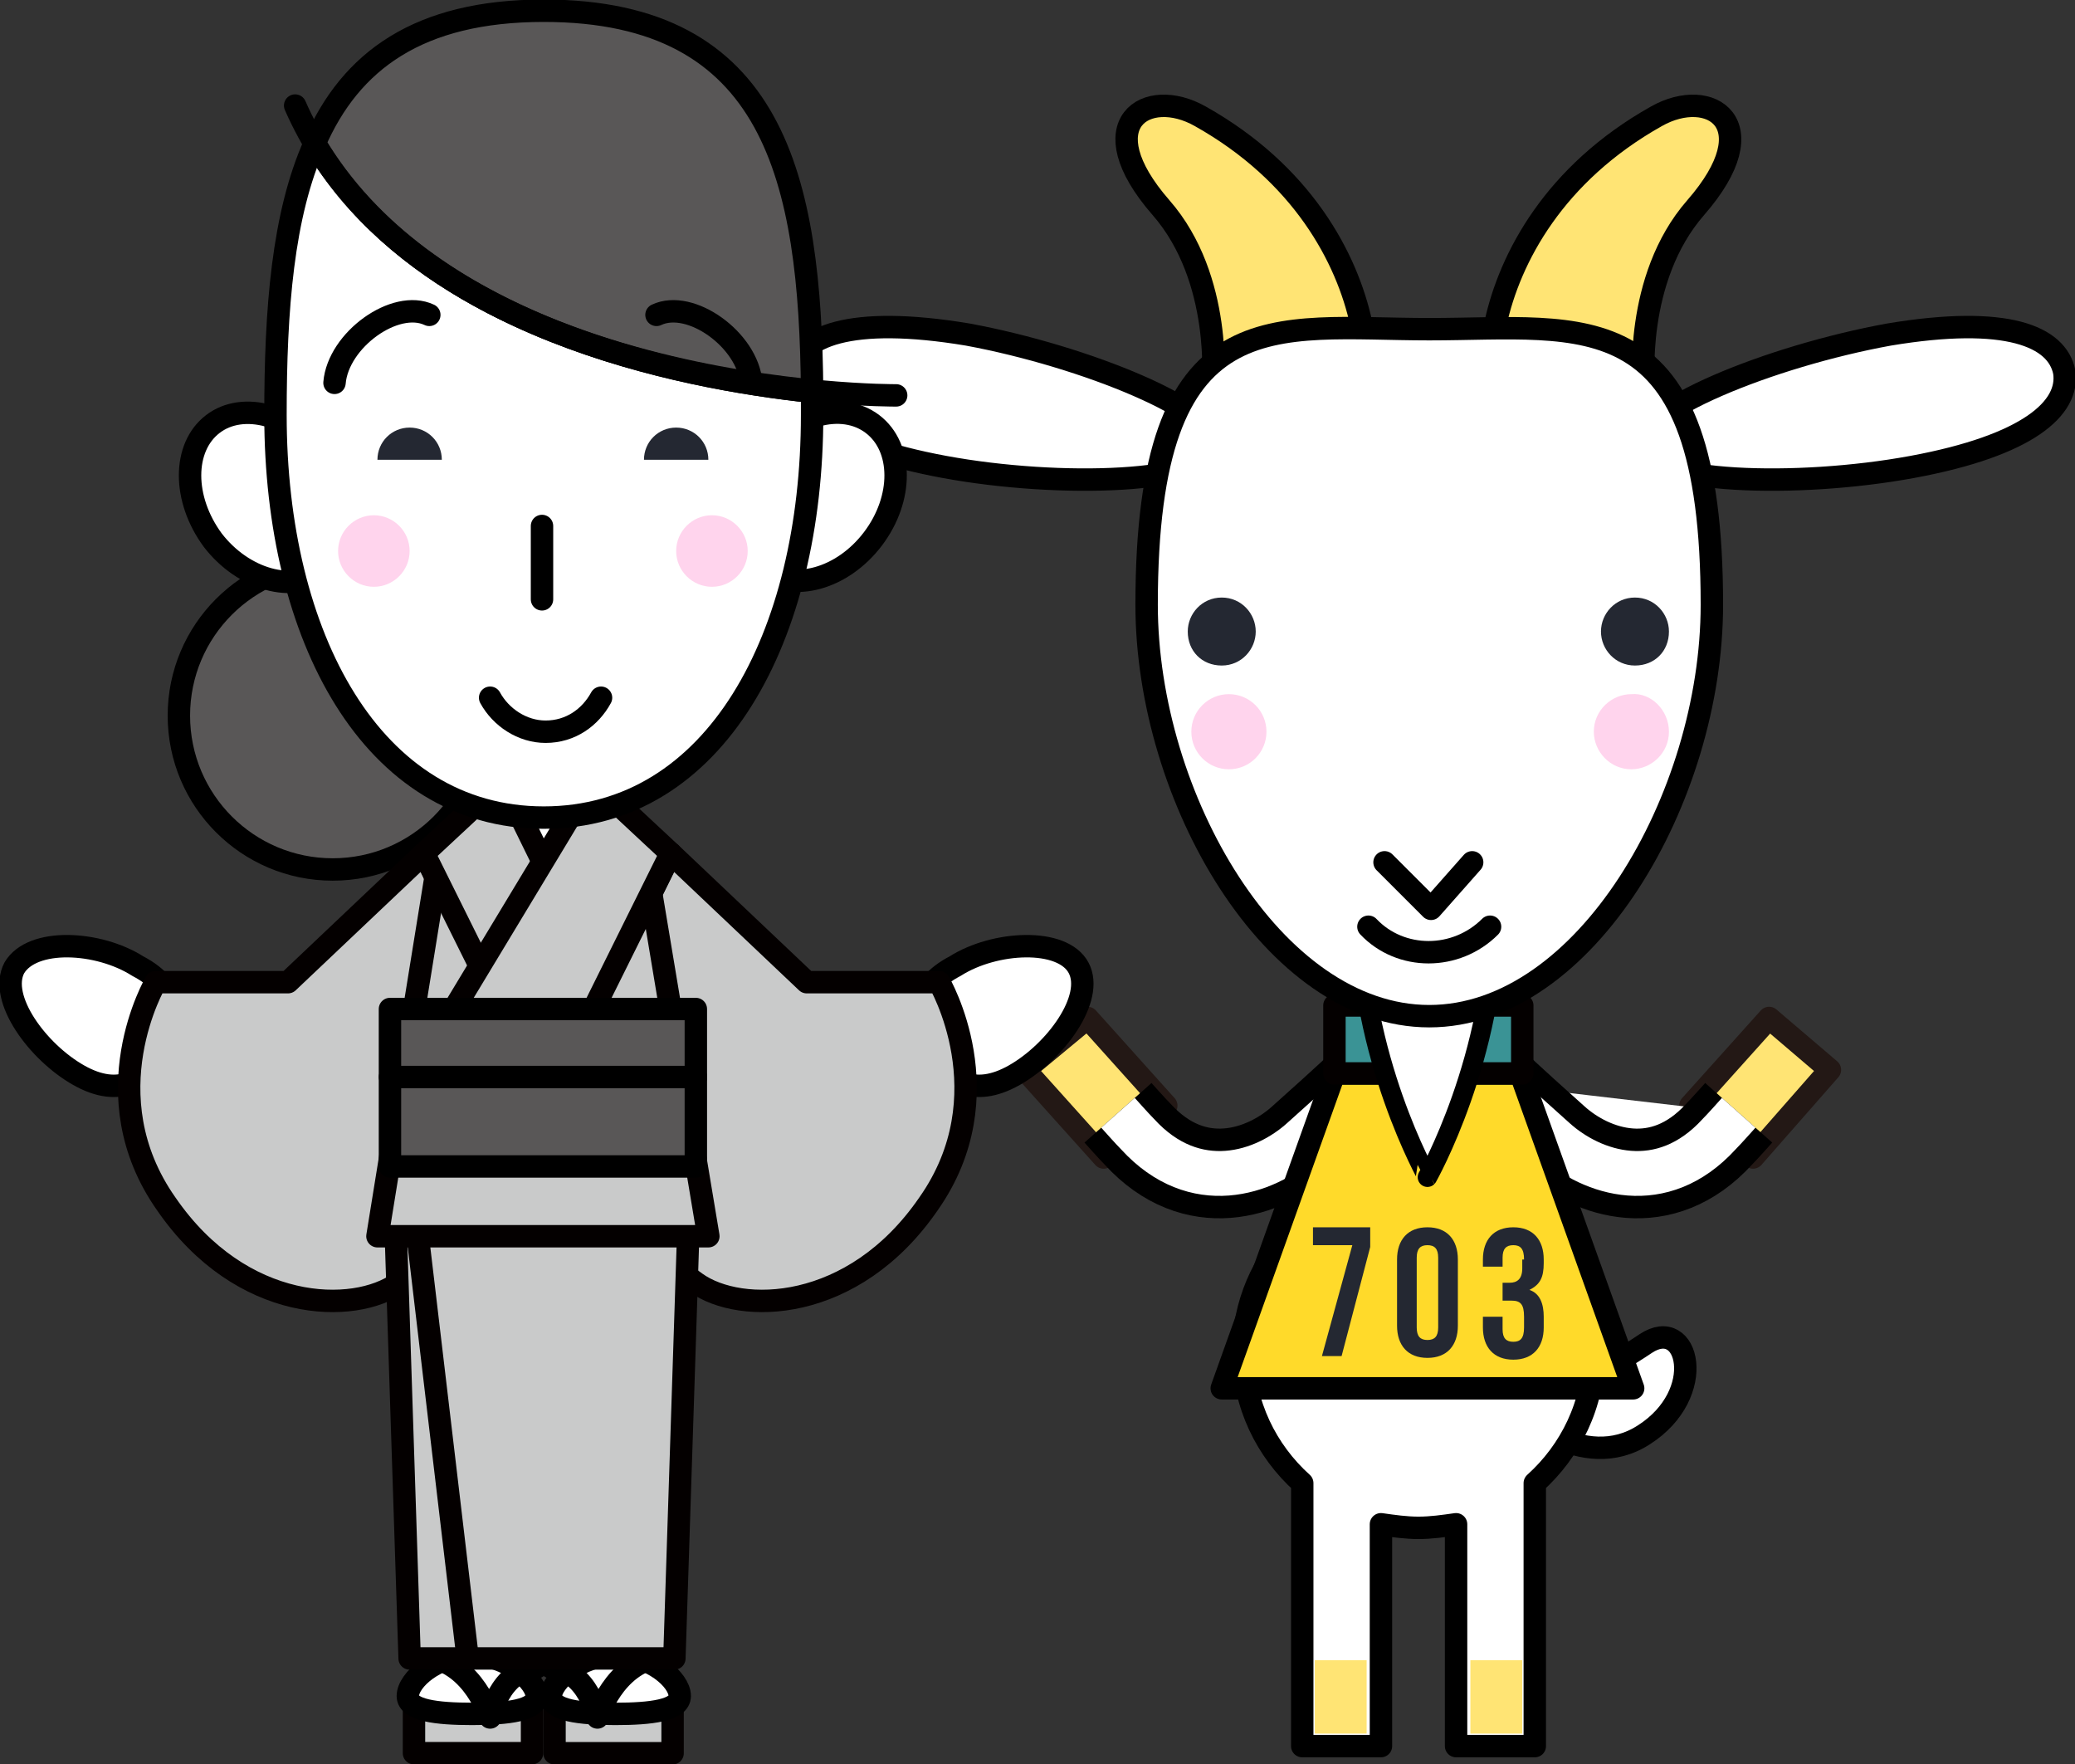 <?xml version="1.0" encoding="utf-8"?>
<!-- Generator: Adobe Illustrator 24.1.0, SVG Export Plug-In . SVG Version: 6.00 Build 0)  -->
<svg version="1.1" id="レイヤー_1" xmlns="http://www.w3.org/2000/svg" xmlns:xlink="http://www.w3.org/1999/xlink" x="0px"
	 y="0px" width="116px" height="98.6px" viewBox="0 0 116 98.6" style="enable-background:new 0 0 116 98.6;" xml:space="preserve">
<rect x="0" y="0" width="116" height="98.6" fill="#333333" stroke="none"/>
<style type="text/css">
	.st0{fill:#FFFFFF;stroke:#000000;stroke-width:1.253;stroke-linecap:round;stroke-linejoin:round;stroke-miterlimit:10;}
	.st1{fill:#FFE474;stroke:#231815;stroke-width:1.253;stroke-linecap:round;stroke-linejoin:round;stroke-miterlimit:10;}
	.st2{fill:none;stroke:#000000;stroke-width:5.013;stroke-linejoin:round;stroke-miterlimit:10;}
	.st3{fill:none;stroke:#FFFFFF;stroke-width:2.506;stroke-miterlimit:10;}
	.st4{fill:#FFFFFF;}
	.st5{fill:none;stroke:#000000;stroke-width:1.253;stroke-linecap:round;stroke-linejoin:round;stroke-miterlimit:10;}
	.st6{fill:#FFFFFF;stroke:#000000;stroke-width:1.316;stroke-linecap:round;stroke-linejoin:round;stroke-miterlimit:10;}
	.st7{fill:#FFE474;}
	.st8{fill:#FFDA2A;stroke:#000000;stroke-width:1.253;stroke-linecap:round;stroke-linejoin:round;stroke-miterlimit:10;}
	.st9{fill:#242832;}
	.st10{fill:#3A9395;stroke:#040000;stroke-width:1.253;stroke-linecap:round;stroke-linejoin:round;stroke-miterlimit:10;}
	.st11{fill:#FFE474;stroke:#000000;stroke-width:1.253;stroke-linecap:round;stroke-linejoin:round;stroke-miterlimit:10;}
	.st12{fill:#FFFFFF;stroke:#000000;stroke-width:1.091;stroke-linecap:round;stroke-linejoin:round;stroke-miterlimit:10;}
	.st13{fill:#FFD4ED;}
	.st14{fill:#595757;stroke:#000000;stroke-width:1.253;stroke-linejoin:round;stroke-miterlimit:10;}
	.st15{fill:#FFFFFF;stroke:#000000;stroke-width:1.253;stroke-linejoin:round;stroke-miterlimit:10;}
	.st16{fill:#C9CACA;stroke:#040000;stroke-width:1.253;stroke-linecap:round;stroke-linejoin:round;stroke-miterlimit:10;}
	.st17{fill:none;stroke:#040000;stroke-width:1.253;stroke-linecap:round;stroke-linejoin:round;stroke-miterlimit:10;}
</style>
<g>
	<g>
		<path class="st0" d="M86.2,80.6L86.2,80.6c0.1-0.3,0.4-0.5,0.7-0.3c1.5,0.7,3.3,1,5-0.1c3.6-2.3,2.5-6.7,0.1-5.1
			c-0.9,0.6-2.4,1.6-4,1.8c-0.6,0.1-1.1-0.3-1.2-0.9"/>
		<g>
			<g>
				<polygon class="st1" points="65.2,61.8 61.7,64.7 57.3,59.8 60.8,56.9 				"/>
			</g>
			<g>
				<g>
					<path class="st2" d="M62.5,62.2c0,0,0.8,0.9,1.1,1.2c3.2,3.5,7.1,2.2,9.2,0.3c2.8-2.5,3.4-3.1,3.4-3.1"/>
					<path class="st3" d="M62.5,62.2c0,0,0.8,0.9,1.1,1.2c3.2,3.5,7.1,2.2,9.2,0.3c2.8-2.5,3.4-3.1,3.4-3.1"/>
				</g>
			</g>
		</g>
		<g>
			<g>
				<polygon class="st1" points="94.5,61.8 98,64.7 102.3,59.8 98.9,56.9 				"/>
			</g>
			<g>
				<g>
					<path class="st4" d="M97.2,62.2c0,0-0.8,0.9-1.1,1.2c-3.2,3.5-7.1,2.2-9.2,0.3c-2.8-2.5-3.4-3.1-3.4-3.1"/>
					<path class="st2" d="M97.2,62.2c0,0-0.8,0.9-1.1,1.2c-3.2,3.5-7.1,2.2-9.2,0.3c-2.8-2.5-3.4-3.1-3.4-3.1"/>
					<path class="st3" d="M97.2,62.2c0,0-0.8,0.9-1.1,1.2c-3.2,3.5-7.1,2.2-9.2,0.3c-2.8-2.5-3.4-3.1-3.4-3.1"/>
				</g>
			</g>
		</g>
		<g>
			<g>
				<g>
					<path class="st4" d="M79.3,65.8c-5.4,0-9.8,4.4-9.8,9.8c0,2.9,1.3,5.5,3.3,7.3v14.7h4.4V85.2c0.7,0.1,1.4,0.2,2.1,0.2
						c0.7,0,1.4-0.1,2.1-0.2v12.4h4.4V82.9c2-1.8,3.3-4.4,3.3-7.3C89.1,70.2,84.7,65.8,79.3,65.8z"/>
				</g>
				<g>
					<path class="st5" d="M79.3,65.8c-5.4,0-9.8,4.4-9.8,9.8c0,2.9,1.3,5.5,3.3,7.3v14.7h4.4V85.2c0.7,0.1,1.4,0.2,2.1,0.2
						c0.7,0,1.4-0.1,2.1-0.2v12.4h4.4V82.9c2-1.8,3.3-4.4,3.3-7.3C89.1,70.2,84.7,65.8,79.3,65.8z"/>
				</g>
			</g>
		</g>
		<rect x="76.5" y="46.3" class="st6" width="6.8" height="18.6"/>
		<rect x="82.2" y="92.8" class="st7" width="2.9" height="4.1"/>
		<rect x="73.5" y="92.8" class="st7" width="2.9" height="4.1"/>
		<g>
			<g>
				<polygon class="st8" points="91.3,77.6 68.3,77.6 74.6,60 85,60 				"/>
				<g>
					<path class="st9" d="M76.6,68.7v1L75,75.8h-1.1l1.7-6.2h-2.2v-1H76.6z"/>
					<path class="st9" d="M78.1,70.4c0-1.1,0.6-1.8,1.7-1.8c1.1,0,1.7,0.7,1.7,1.8v3.7c0,1.1-0.6,1.8-1.7,1.8
						c-1.1,0-1.7-0.7-1.7-1.8V70.4z M79.2,74.2c0,0.5,0.2,0.7,0.6,0.7s0.6-0.2,0.6-0.7v-3.9c0-0.5-0.2-0.7-0.6-0.7s-0.6,0.2-0.6,0.7
						V74.2z"/>
					<path class="st9" d="M85.2,70.4c0-0.6-0.2-0.8-0.6-0.8c-0.4,0-0.6,0.2-0.6,0.7v0.5h-1.1v-0.4c0-1.1,0.6-1.8,1.7-1.8
						c1.1,0,1.7,0.7,1.7,1.8v0.2c0,0.8-0.2,1.2-0.8,1.5v0c0.6,0.2,0.8,0.8,0.8,1.5v0.6c0,1.1-0.6,1.8-1.7,1.8
						c-1.1,0-1.7-0.7-1.7-1.8v-0.6H84v0.7c0,0.5,0.2,0.7,0.6,0.7c0.4,0,0.6-0.2,0.6-0.8v-0.6c0-0.7-0.2-0.9-0.7-0.9H84v-1h0.4
						c0.4,0,0.7-0.2,0.7-0.8V70.4z"/>
				</g>
			</g>
			<rect x="74.6" y="56.2" class="st10" width="10.5" height="3.8"/>
		</g>
		<g>
			<path class="st0" d="M68,25c-0.4,2-8.7,2.3-15.2,1.1c-6.5-1.2-8.8-3.3-8.5-5.3s3.2-3.2,9.8-2.1C60.6,19.9,68.3,23,68,25z"/>
			<path class="st0" d="M91.7,25c0.4,2,8.7,2.3,15.2,1.1c6.5-1.2,8.8-3.3,8.5-5.3c-0.4-2-3.2-3.2-9.8-2.1C99,19.9,91.3,23,91.7,25z"
				/>
			<path class="st11" d="M67.8,21.6c0,0,0.6-6-2.9-10c-4.1-4.7-0.8-6.8,2.2-5.1c5.7,3.2,8.2,7.9,9,11.6"/>
			<path class="st11" d="M91.9,21.6c0,0-0.6-6,2.9-10c4.1-4.7,0.8-6.8-2.2-5.1c-5.7,3.2-8.2,7.9-9,11.6"/>
			<path class="st12" d="M83.6,50.9c0,8.2-3.8,14.9-3.8,14.9S76,59.1,76,50.9S77.7,36,79.8,36S83.6,42.7,83.6,50.9z"/>
			<path class="st0" d="M95.7,33.8c0,10.8-7.1,23-15.8,23c-8.7,0-15.8-12.2-15.8-23c0-17.3,7.1-15.4,15.8-15.4
				C88.6,18.4,95.7,16.6,95.7,33.8z"/>
			<path class="st9" d="M70.2,35.3c0,1-0.8,1.9-1.9,1.9s-1.9-0.8-1.9-1.9c0-1,0.8-1.9,1.9-1.9S70.2,34.3,70.2,35.3z"/>
			<path class="st9" d="M89.5,35.3c0,1,0.8,1.9,1.9,1.9s1.9-0.8,1.9-1.9c0-1-0.8-1.9-1.9-1.9S89.5,34.3,89.5,35.3z"/>
			<polyline class="st5" points="82.3,48.2 80,50.8 77.4,48.2 			"/>
			<path class="st5" d="M83.3,51.8c-1.9,1.9-5,1.9-6.8,0"/>
			<circle class="st13" cx="68.7" cy="40.9" r="2.1"/>
			<path class="st13" d="M93.3,40.9c0,1.2-1,2.1-2.1,2.1c-1.2,0-2.1-1-2.1-2.1c0-1.2,1-2.1,2.1-2.1C92.3,38.7,93.3,39.7,93.3,40.9z"
				/>
		</g>
	</g>
	<g>
		<circle class="st14" cx="18.6" cy="40" r="8.6"/>
		<ellipse transform="matrix(0.604 -0.797 0.797 0.604 -4.067 47.396)" class="st15" cx="45.7" cy="27.8" rx="5.1" ry="3.9"/>
		<g>
			<rect x="31" y="94.6" class="st16" width="6.6" height="3.4"/>
			<path class="st0" d="M38,94.8c0,0.8-1.6,1-3.6,1c-2,0-3.6-0.2-3.6-1c0-0.8,1.6-2.3,3.6-2.3C36.4,92.5,38,93.9,38,94.8z"/>
			<path class="st5" d="M30.8,93.2c2.1,0.2,2.6,2.8,2.6,2.8s0.9-3,3.5-3.4"/>
		</g>
		<g>
			
				<rect x="23.2" y="94.6" transform="matrix(-1 -1.224647e-16 1.224647e-16 -1 52.943 192.594)" class="st16" width="6.6" height="3.4"/>
			<path class="st0" d="M22.8,94.8c0,0.8,1.6,1,3.6,1s3.6-0.2,3.6-1c0-0.8-1.6-2.3-3.6-2.3S22.8,93.9,22.8,94.8z"/>
			<path class="st5" d="M30,93.2c-2.1,0.2-2.6,2.8-2.6,2.8s-0.9-3-3.5-3.4"/>
		</g>
		<g>
			<path class="st15" d="M60.3,54.1c0.9,1.7-1.3,4.7-3.6,6c-2.3,1.3-3.8,0.3-4.7-1.4c-0.9-1.7-0.9-3.5,1.4-4.7
				C55.6,52.6,59.4,52.4,60.3,54.1z"/>
			<path class="st16" d="M37.5,47.7l7.6,7.2l7.4,0c0,0,3.7,6.3-0.6,12.4c-4.2,6.1-10.5,6.2-13,4.4c-5.4-3.7-4.5-17.7-4.5-17.7
				L37.5,47.7z"/>
		</g>
		<g>
			<path class="st15" d="M0.8,54.1c-0.9,1.7,1.3,4.7,3.6,6c2.3,1.3,3.8,0.3,4.7-1.4s0.9-3.5-1.4-4.7C5.5,52.6,1.8,52.4,0.8,54.1z"/>
			<path class="st16" d="M23.7,47.7l-7.6,7.2l-7.4,0c0,0-3.7,6.3,0.6,12.4c4.2,6.1,10.5,6.2,13,4.4c5.4-3.7,4.5-17.7,4.5-17.7
				L23.7,47.7z"/>
		</g>
		<g>
			<rect x="28.1" y="40.1" class="st15" width="4.7" height="8.8"/>
			<polygon class="st16" points="37.7,92.7 22.9,92.7 21.9,62 38.7,62 			"/>
			<polygon class="st16" points="39.6,69.1 21.1,69.1 24.4,48.7 36.2,48.7 			"/>
			<g>
				<polyline class="st16" points="33.4,54.4 28.1,43.6 23.7,47.7 30.9,62.2 				"/>
				<polyline class="st16" points="23.2,60 33.1,43.6 37.5,47.7 30.3,62.2 				"/>
			</g>
			<rect x="21.8" y="56.4" class="st14" width="17.1" height="8.8"/>
			<line class="st8" x1="38.9" y1="60.2" x2="21.8" y2="60.2"/>
			<line class="st17" x1="26.1" y1="92.3" x2="23.4" y2="69.5"/>
		</g>
		<path class="st15" d="M18.1,25.4c1.7,2.3,1.7,5.2,0,6.5c-1.7,1.3-4.5,0.5-6.2-1.7c-1.7-2.3-1.7-5.2,0-6.5
			C13.6,22.4,16.4,23.2,18.1,25.4z"/>
		<g>
			<g>
				<path class="st15" d="M17.6,8c-1.8,4-2.2,9.3-2.2,15.2c0,12.4,5.4,22.5,15,22.5c9.6,0,15-10.1,15-22.5c0-0.4,0-0.9,0-1.3
					C37.9,21.1,23.7,18.3,17.6,8z"/>
				<path class="st14" d="M45.4,21.9C45.3,10,43.3,0.6,30.4,0.6c-7,0-10.8,2.8-12.8,7.4C23.7,18.3,37.9,21.1,45.4,21.9z"/>
			</g>
			<path class="st5" d="M16.5,5.9c7.2,16.4,33.6,16.2,33.6,16.2"/>
		</g>
		<path class="st9" d="M21.1,25.7c0-1,0.8-1.8,1.8-1.8c1,0,1.8,0.8,1.8,1.8"/>
		<path class="st13" d="M22.9,30.8c0,1.1-0.9,2-2,2c-1.1,0-2-0.9-2-2c0-1.1,0.9-2,2-2C22,28.8,22.9,29.7,22.9,30.8z"/>
		<line class="st5" x1="30.3" y1="29.4" x2="30.3" y2="33.5"/>
		<path class="st5" d="M24,17.6c-1.9-0.9-5.1,1.4-5.3,3.8"/>
		<path class="st9" d="M39.6,25.7c0-1-0.8-1.8-1.8-1.8c-1,0-1.8,0.8-1.8,1.8"/>
		<path class="st13" d="M37.8,30.8c0,1.1,0.9,2,2,2c1.1,0,2-0.9,2-2c0-1.1-0.9-2-2-2C38.7,28.8,37.8,29.7,37.8,30.8z"/>
		<path class="st5" d="M36.7,17.6c1.9-0.9,5.1,1.4,5.3,3.8"/>
		<g>
			<path class="st0" d="M27.4,39c0.6,1.1,1.8,1.9,3.1,1.9c1.4,0,2.5-0.8,3.1-1.9"/>
		</g>
	</g>
</g>
</svg>
